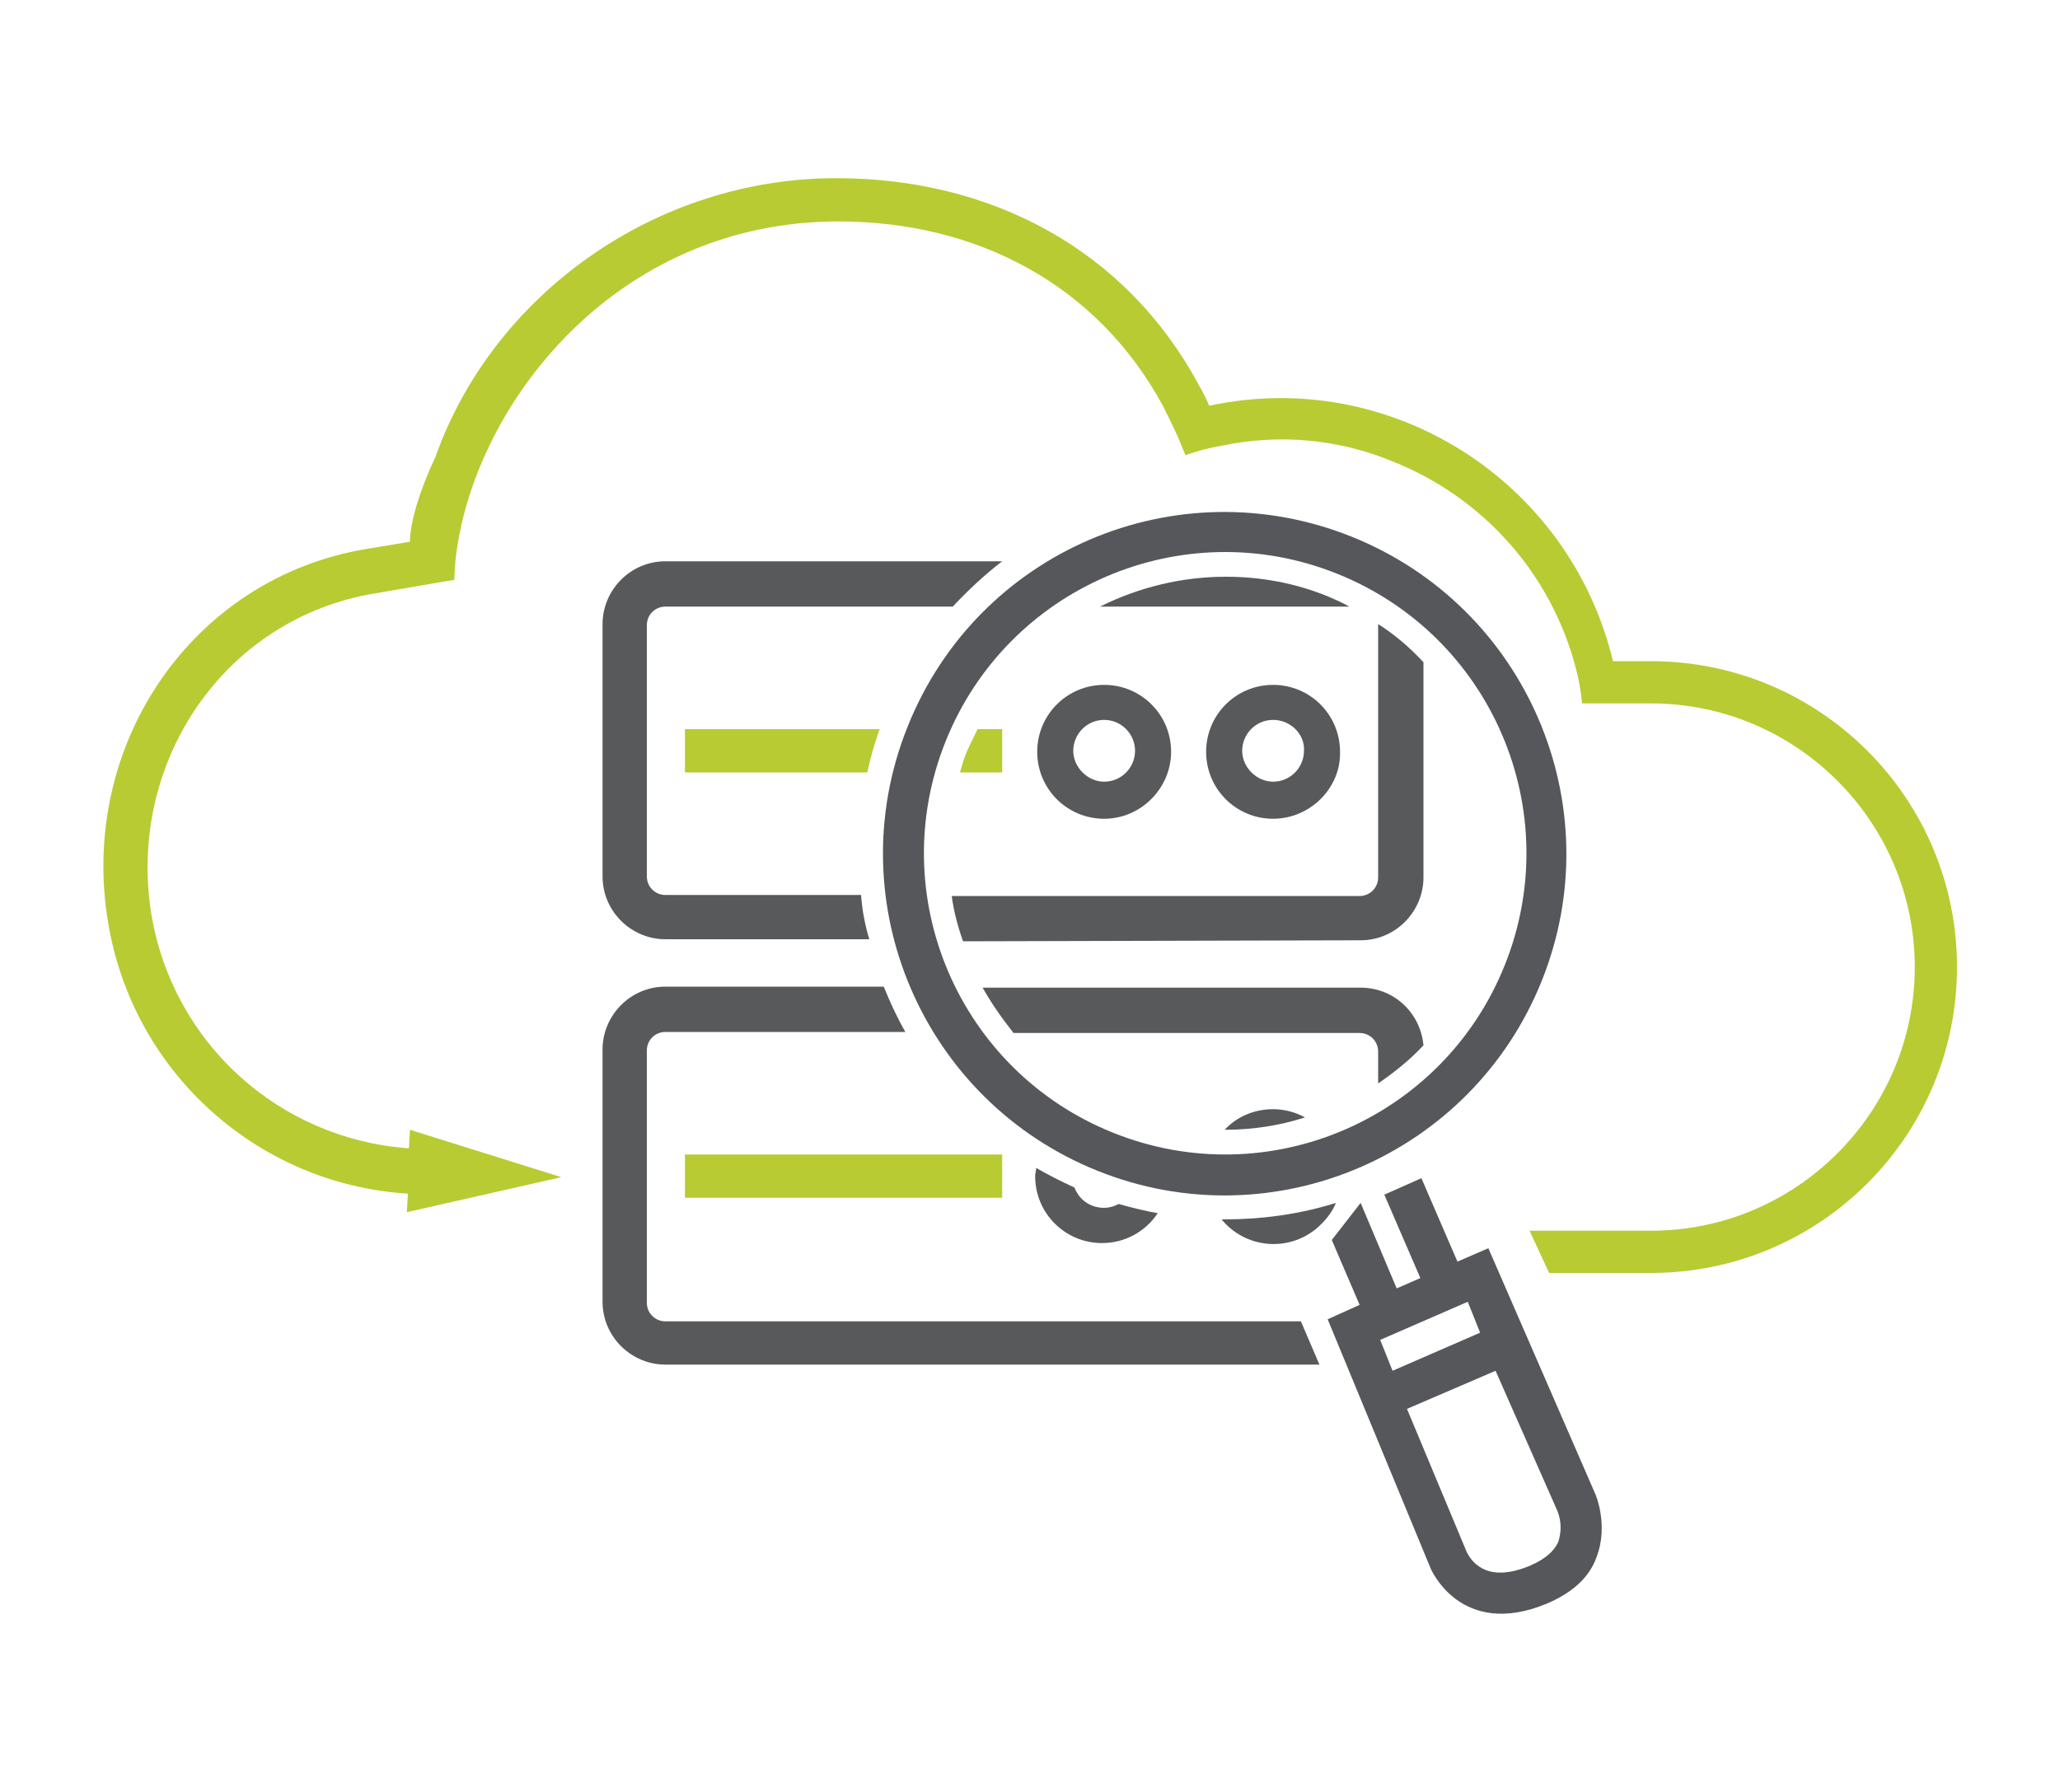 <?xml version="1.0" encoding="utf-8"?>
<!-- Generator: Adobe Illustrator 24.2.1, SVG Export Plug-In . SVG Version: 6.00 Build 0)  -->
<svg version="1.1" id="Layer_1" xmlns="http://www.w3.org/2000/svg" xmlns:xlink="http://www.w3.org/1999/xlink" x="0px" y="0px"
	 viewBox="0 0 200 174" style="enable-background:new 0 0 200 174;" xml:space="preserve">
<style type="text/css">
	.st0{fill:#58595B;}
	.st1{fill:#B8CB33;}
	.st2{fill:#55575A;}
</style>
<g id="Layer_2_1_">
	<g id="Layer_1-2">
		<path class="st0" d="M123.6,79.5c-3.6,0-6.5-2.9-6.5-6.5s2.9-6.5,6.5-6.5s6.5,2.9,6.5,6.5l0,0C130.2,76.5,127.2,79.5,123.6,79.5z
			 M123.6,69.9c-1.7,0-3,1.4-3,3s1.4,3,3,3c1.7,0,3-1.4,3-3l0,0C126.7,71.3,125.3,69.9,123.6,69.9z"/>
		<path class="st0" d="M107.2,79.5c-3.6,0-6.5-2.9-6.5-6.5s2.9-6.5,6.5-6.5s6.5,2.9,6.5,6.5l0,0C113.7,76.5,110.8,79.5,107.2,79.5z
			 M107.2,69.9c-1.7,0-3,1.4-3,3s1.4,3,3,3c1.7,0,3-1.4,3-3l0,0C110.2,71.3,108.9,69.9,107.2,69.9z"/>
		<path class="st0" d="M123.6,107.7c-1.8,0-3.5,0.7-4.7,2c2.7,0,5.3-0.4,7.8-1.2C125.8,108,124.7,107.7,123.6,107.7z"/>
		<path class="st0" d="M118.9,118.4h-0.3c2.3,2.8,6.4,3.2,9.2,0.9c0.8-0.7,1.5-1.5,1.9-2.5C126.2,117.9,122.5,118.4,118.9,118.4z"/>
		<path class="st0" d="M108.6,116.9c-1.4,0.8-3.3,0.3-4.1-1.2c-0.1-0.1-0.1-0.3-0.2-0.4c-1.3-0.6-2.5-1.2-3.7-1.9
			c0,0.3-0.1,0.5-0.1,0.8c0,3.6,2.9,6.5,6.5,6.5c2.2,0,4.2-1.1,5.4-2.9C111.3,117.6,110,117.3,108.6,116.9z"/>
		<path class="st0" d="M138.2,101.5c-0.3-3.2-2.9-5.6-6.1-5.6H95.4c0.9,1.6,1.9,3,3,4.4H132c1,0,1.8,0.8,1.8,1.8v3.1
			C135.4,104.1,136.9,102.9,138.2,101.5z"/>
		<path class="st0" d="M132.1,91.3c3.4,0,6.1-2.8,6.1-6.1V64.3c-1.3-1.4-2.8-2.7-4.4-3.7v0.1v24.5c0,1-0.8,1.8-1.8,1.8H92.4
			c0.2,1.5,0.6,3,1.1,4.4L132.1,91.3z"/>
		<path class="st0" d="M131,58.9c-0.7-0.4-1.4-0.7-2.1-1c-3.2-1.3-6.5-1.9-9.9-1.9c-4.2,0-8.4,1-12.2,2.9H131z"/>
		<path class="st0" d="M83.6,86.9h-19c-1,0-1.8-0.8-1.8-1.8l0,0V60.7c0-1,0.8-1.8,1.8-1.8l0,0h27.9c1.5-1.6,3.1-3.1,4.8-4.4H64.6
			c-3.4,0-6.1,2.8-6.1,6.1v24.5c0,3.4,2.8,6.1,6.1,6.1h19.8C84,89.9,83.7,88.4,83.6,86.9z"/>
		<path class="st1" d="M160.3,64.2h-3.7c-4.2-17.5-21.6-28.6-39.2-24.8l0,0c-0.3-0.7-0.6-1.3-1-2c-7.1-13.2-20.2-20.1-35.2-20.1
			c-17.6,0-33.3,11.3-38.9,27c-1.6,3.4-2.5,6.5-2.5,8.3l-4.2,0.7c-17,2.8-28,19.1-25.1,36.3c2.4,14.5,14.5,25.4,29.1,26.3l-0.1,1.8
			l15-3.4l-14.7-4.6l-0.1,1.8c-12.6-0.9-22.9-10.2-25-22.7c-2.4-14.7,7-28.8,21.8-31.2l7.6-1.3l0.1-1.7
			c1.5-14.8,15.2-33.1,37.2-33.1c13.4,0,25.1,6.1,31.5,17.9c0.2,0.4,0.4,0.8,0.6,1.2l0.9,1.9c0.1,0.3,0.3,0.7,0.4,1l0,0l0.3,0.7
			c1.1-0.4,2.2-0.7,3.4-0.9c5.6-1.2,11.4-0.7,16.7,1.5c8.8,3.5,15.4,10.9,17.8,20.1c0.3,1.1,0.5,2.3,0.6,3.4h4h2.7
			c14.1,0,25.6,11.5,25.6,25.6s-11.5,25.6-25.6,25.6h-11.8l1.9,4.1h9.9c16.4,0,29.7-13.3,29.7-29.7S176.7,64.2,160.3,64.2
			L160.3,64.2z"/>
		<path class="st0" d="M126.3,128.3H64.6c-1,0-1.8-0.8-1.8-1.8l0,0V102c0-1,0.8-1.8,1.8-1.8h23.3c-0.8-1.4-1.5-2.9-2.1-4.4H64.6
			c-3.4,0-6.1,2.8-6.1,6.1v24.5c0,3.4,2.8,6.1,6.1,6.1h63.5L126.3,128.3z"/>
		<rect x="66.5" y="112.1" class="st1" width="30.8" height="4.2"/>
		<path class="st2" d="M91.8,72c6-15,23-22.3,38-16.3s22.3,23,16.3,38s-23,22.3-38,16.3S85.8,87,91.8,72 M88.1,70.6
			c-6.8,17,1.5,36.3,18.5,43.1s36.3-1.5,43.1-18.5s-1.5-36.3-18.5-43.1l0,0C114.2,45.3,94.9,53.5,88.1,70.6L88.1,70.6L88.1,70.6z"/>
		<path class="st2" d="M138,114.4l-3.6,1.6l3.5,8.1l-2.3,1l-3.5-8.3l-2.8,3.6l2.7,6.3l-3.1,1.4l10,24.2c0,0,2.9,6.9,11.3,3.4
			c2.8-1.2,4.2-2.8,4.8-4.5c1.2-3.1-0.1-6.1-0.1-6.1l-10.4-23.9l-3,1.3L138,114.4z M151.2,146.7L151.2,146.7L151.2,146.7
			c0.4,1,0.4,2,0.1,3c-0.4,0.9-1.3,1.7-2.7,2.3c-4,1.7-5.6-0.1-6.2-1.3l-5.8-13.9l8.6-3.7L151.2,146.7z M143.7,129.4l-8.5,3.7
			l-1.2-3l8.5-3.7L143.7,129.4z"/>
		<path class="st1" d="M97.3,75v-4.2h-2.4c-0.3,0.7-0.7,1.4-1,2.1s-0.5,1.4-0.7,2.1H97.3z"/>
		<path class="st1" d="M85.4,70.8H66.5V75h17.7C84.5,73.6,84.9,72.2,85.4,70.8z"/>
	</g>
</g>
</svg>
